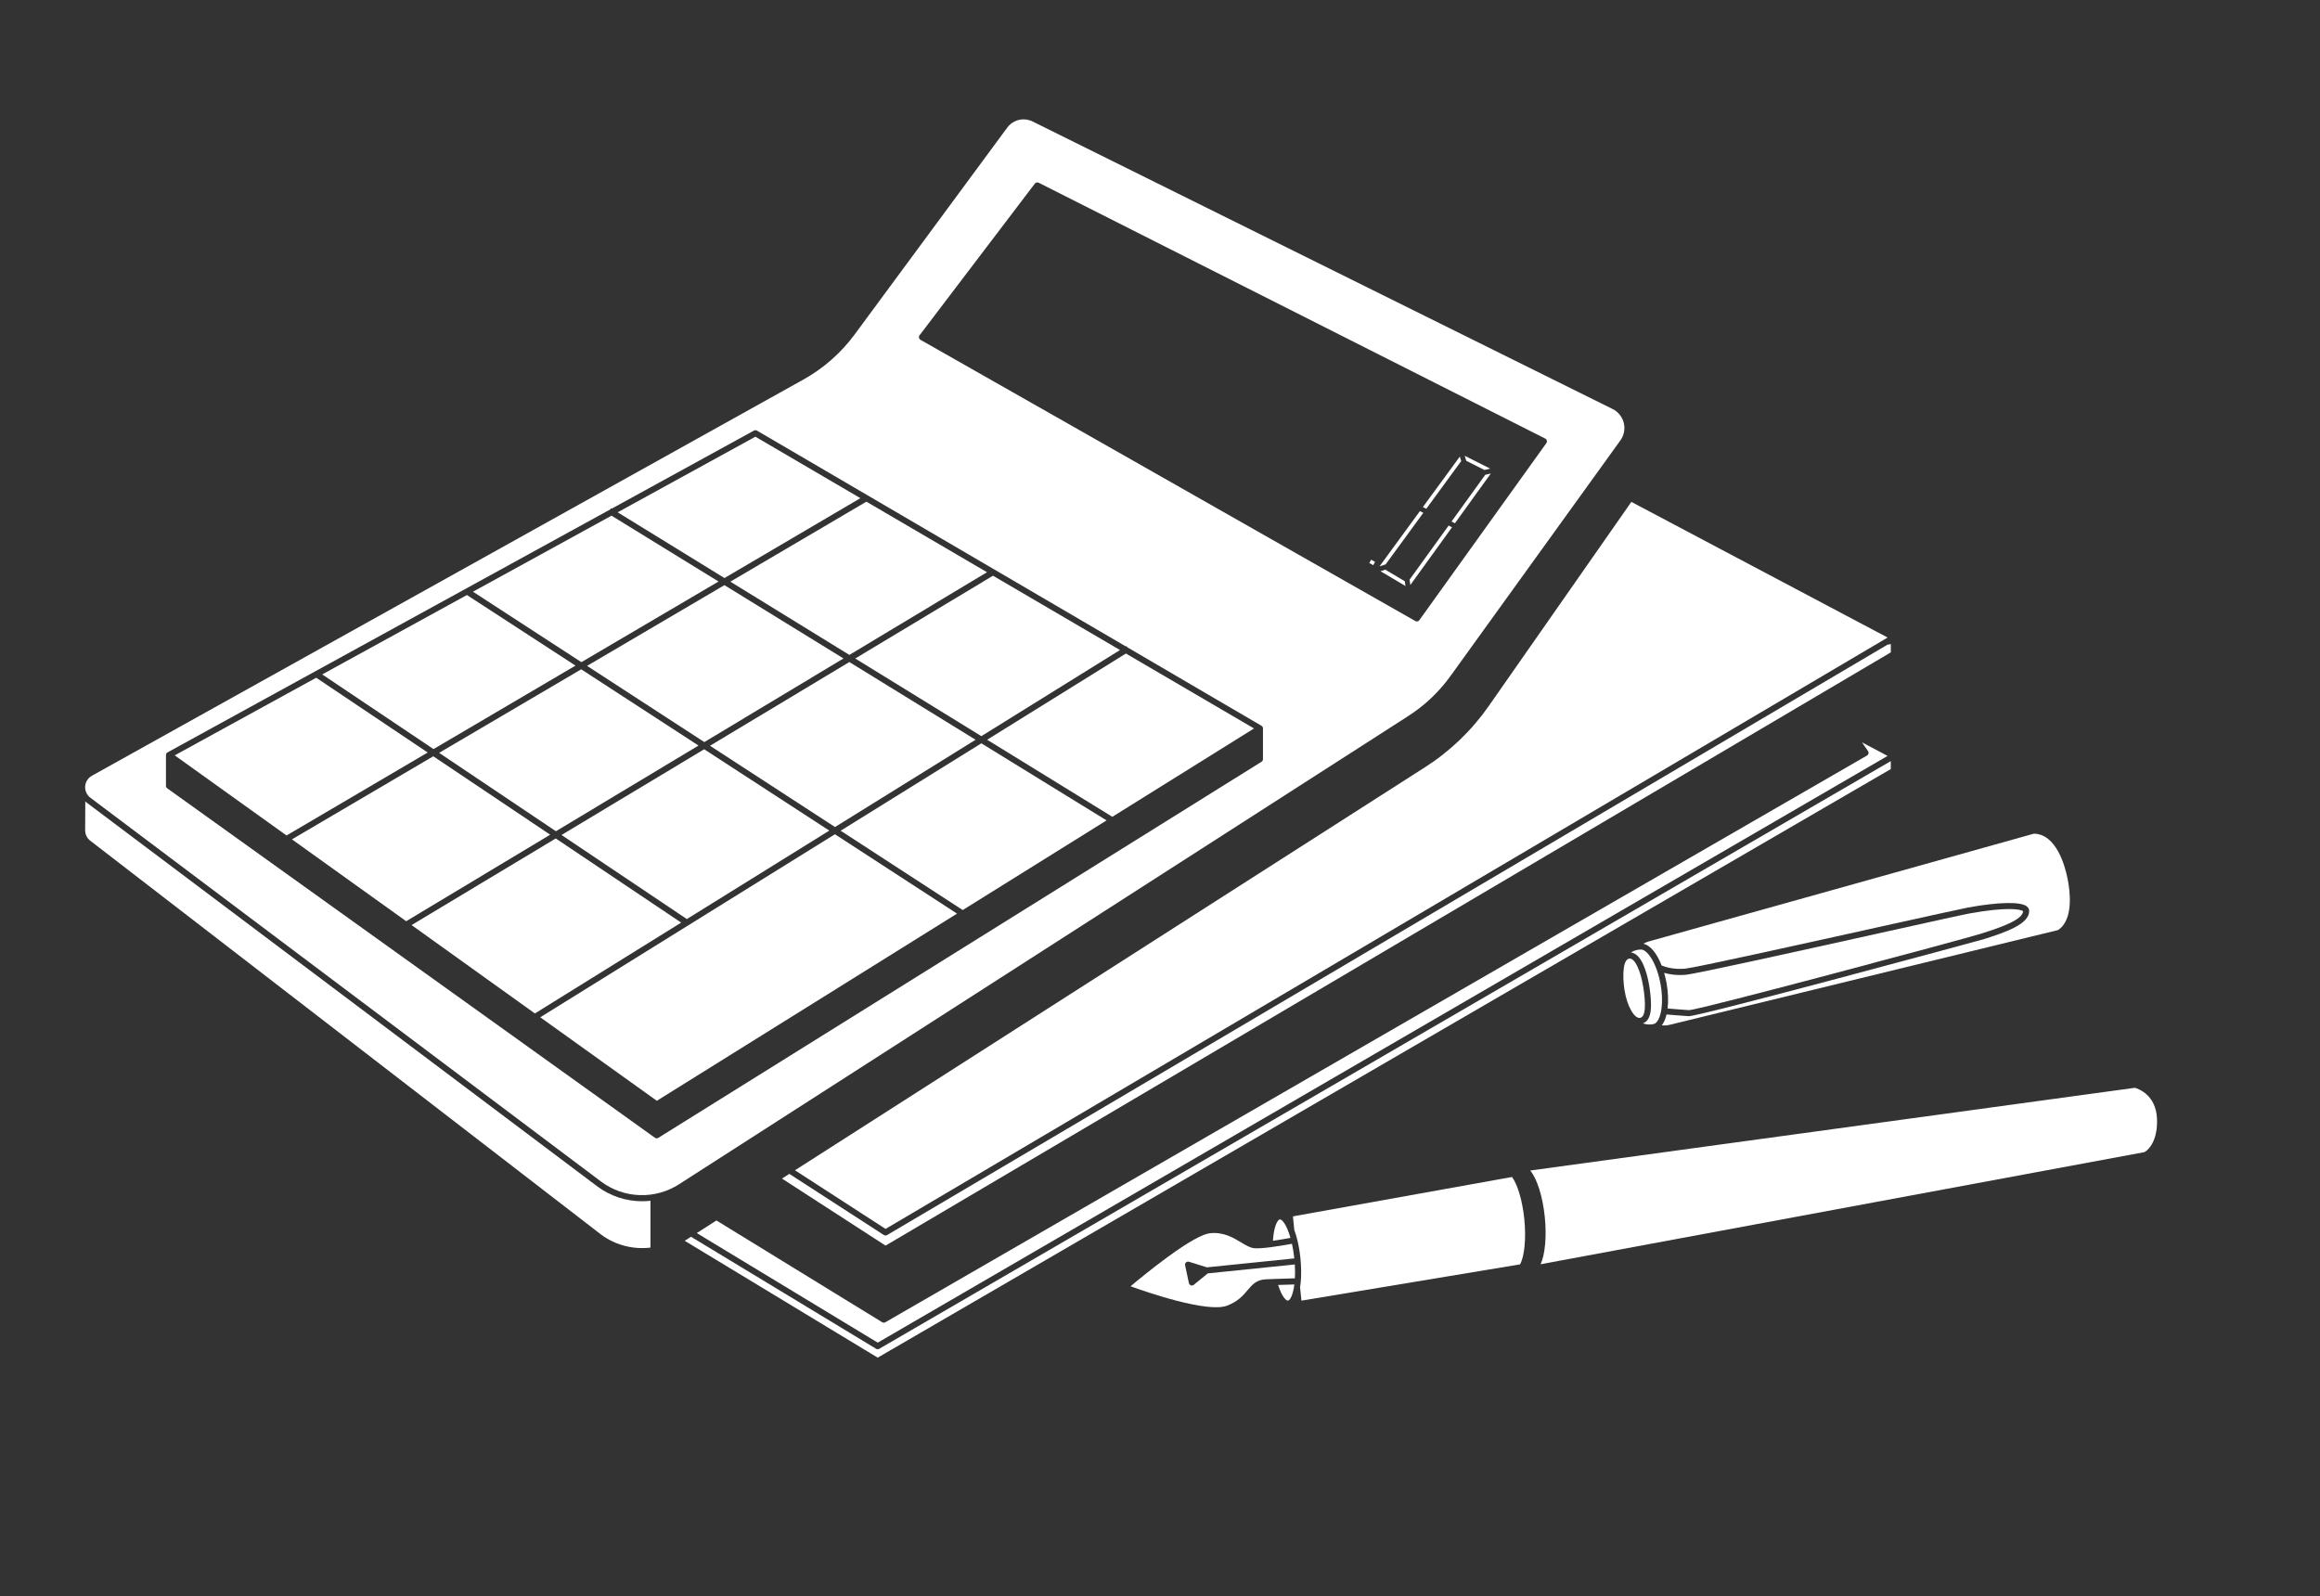 <?xml version="1.0" encoding="UTF-8"?> <svg xmlns="http://www.w3.org/2000/svg" width="465" height="320" viewBox="0 0 465 320" fill="none"><rect x="0" y="0" width="465" height="320" fill="#333333" stroke="none"/><path d="M432.326 224.235C432.128 219.51 428.652 218.266 427.891 218.051L306.7 234.634C308.072 236.25 309.211 239.871 309.63 243.975C310.019 247.817 309.682 251.49 308.781 253.42L429.826 230.943C431.088 230.216 432.488 228.031 432.332 224.235H432.326Z" fill="white"></path><path d="M305.521 244.393C305.154 240.766 304.189 237.458 303.056 235.93L300.812 236.331L259.143 243.823L259.416 246.543C259.637 247.13 259.828 247.781 260.003 248.467L260.044 248.549L260.026 248.56C260.305 249.682 260.514 250.92 260.648 252.228C260.811 253.838 260.84 255.448 260.718 256.89C260.683 257.279 260.636 257.668 260.578 258.052L260.846 260.714L304.66 253.443C305.561 251.856 305.904 248.235 305.521 244.387V244.393Z" fill="white"></path><path d="M256.533 244.426C256.044 244.478 255.318 245.838 255.132 248.715C256.411 248.535 257.724 248.309 258.648 248.14C257.875 245.42 256.963 244.426 256.533 244.426Z" fill="white"></path><path d="M259.427 257.473C258.166 257.508 257.097 257.537 256.172 257.571C256.911 259.873 257.736 260.71 258.114 260.71C258.125 260.71 258.131 260.71 258.143 260.71C258.509 260.675 259.137 259.78 259.427 257.473Z" fill="white"></path><path d="M250.028 258.644C250.982 257.517 251.807 256.54 253.679 256.441C254.19 256.412 254.754 256.389 255.347 256.372C256.823 256.313 258.352 256.273 259.538 256.238C259.584 255.36 259.578 254.424 259.52 253.465L242.083 255.25L239.275 257.54C239.112 257.674 238.886 257.708 238.688 257.645C238.491 257.575 238.339 257.4 238.293 257.197L237.531 253.634C237.485 253.425 237.555 253.198 237.717 253.053C237.874 252.907 238.107 252.861 238.31 252.919L241.902 254.041L259.421 252.251C259.311 251.216 259.154 250.234 258.951 249.321C257.765 249.536 256.079 249.827 254.562 250.019C252.993 250.216 251.929 250.274 251.301 250.193C250.499 250.094 249.697 249.606 248.767 249.048C247.192 248.095 245.221 246.915 242.536 247.199C241.013 247.356 238.159 248.955 234.056 251.954C230.934 254.233 227.9 256.738 226.598 257.836C229.545 258.906 242.013 263.248 245.965 261.713C248.151 260.865 249.145 259.685 250.023 258.65L250.028 258.644Z" fill="white"></path><path d="M119.712 237.809L17.383 160.893C17.284 160.817 17.191 160.736 17.093 160.648L17.069 166.35C17.046 167.228 17.424 168.025 18.116 168.542L120.456 247.452C123.258 249.556 126.867 250.51 130.372 250.08V240.692C129.785 240.762 129.216 240.791 128.675 240.791C125.455 240.791 122.27 239.733 119.712 237.809Z" fill="white"></path><path d="M196.693 147.563L224.483 130.3L199.024 115.402L171.415 131.997L196.693 147.563Z" fill="white"></path><path d="M169.061 131.987L145.195 117.293L117.667 133.475L141.166 148.75L169.061 131.987Z" fill="white"></path><path d="M197.821 114.7L173.652 100.559L146.386 116.595L170.24 131.278L197.821 114.7Z" fill="white"></path><path d="M222.948 163.73L251.342 146.02L225.668 131L197.855 148.281L222.948 163.73Z" fill="white"></path><path d="M172.449 99.856L151.402 87.539L123.798 102.692L145.206 115.869L172.449 99.856Z" fill="white"></path><path d="M35.018 151.412L57.431 167.472L85.721 150.842L63.377 135.852L35.018 151.412Z" fill="white"></path><path d="M115.347 133.421L93.585 119.273L64.581 135.188L86.889 150.155L115.347 133.421Z" fill="white"></path><path d="M144.014 116.567L122.566 103.367L94.8 118.608L116.527 132.732L144.014 116.567Z" fill="white"></path><path d="M166.218 166.495L141.143 150.191L112.545 167.373L137.667 184.229L166.218 166.495Z" fill="white"></path><path d="M168.496 166.519L192.961 182.422L221.791 164.45L196.693 149L168.496 166.519Z" fill="white"></path><path d="M108.285 203.915L131.651 220.655L191.822 183.135L167.345 167.227L108.285 203.915Z" fill="white"></path><path d="M58.512 168.25L81.413 184.659L110.273 167.315L86.842 151.598L58.512 168.25Z" fill="white"></path><path d="M136.528 184.938L111.389 168.07L82.495 185.432L107.209 203.149L136.528 184.938Z" fill="white"></path><path d="M195.536 148.285L170.234 132.707L142.305 149.488L167.363 165.78L195.536 148.285Z" fill="white"></path><path d="M88.011 150.91L111.423 166.621L140.004 149.445L116.492 134.164L88.011 150.91Z" fill="white"></path><path d="M297.528 94.207L298.673 93.934L293.57 91.359L293.89 92.371L297.528 94.207Z" fill="white"></path><path d="M285.281 102.796L284.595 102.453L276.499 113.526C276.859 113.41 277.283 113.276 277.719 113.137L285.275 102.796H285.281Z" fill="white"></path><path d="M277.661 114.193C277.272 114.321 276.958 114.42 276.696 114.501L281.707 117.472L281.561 116.507L277.655 114.188L277.661 114.193Z" fill="white"></path><path d="M290.931 104.54L291.617 104.882L298.807 94.914L297.685 95.181L290.931 104.54Z" fill="white"></path><path d="M282.52 116.194L282.677 117.263L291.03 105.696L290.349 105.348L282.52 116.194Z" fill="white"></path><path d="M292.873 92.417L292.588 91.527L285.188 101.641L285.874 101.99L292.873 92.417Z" fill="white"></path><path d="M274.815 112.195L274.448 112.855L275.236 113.293L275.603 112.633L274.815 112.195Z" fill="white"></path><path d="M175.6 270.368L138.504 247.909L137.237 248.717L175.919 272.141L378.973 154.159V152.566L176.216 270.374C176.024 270.485 175.78 270.479 175.594 270.374L175.6 270.368Z" fill="white"></path><path d="M374.515 151.041C374.48 151.209 374.369 151.354 374.224 151.436L177.442 265.053C177.25 265.163 177.006 265.163 176.814 265.041L143.596 244.645L139.655 247.168L175.925 269.133L378.333 151.523L373.201 148.809L374.416 150.558C374.515 150.698 374.55 150.872 374.509 151.041H374.515Z" fill="white"></path><path d="M177.152 247.562L158.209 235.304L156.732 236.245L177.495 249.684L378.979 130.766V129.098L378.282 129.243L177.791 247.574C177.593 247.69 177.338 247.684 177.152 247.562Z" fill="white"></path><path d="M285.572 153.819L159.336 234.584L177.494 246.336L378.339 127.796L326.974 100.605L298.417 141.491C294.971 146.431 290.646 150.581 285.572 153.825V153.819Z" fill="white"></path><path d="M290.722 135.508L324.795 88.253C325.515 87.236 325.754 85.963 325.451 84.754C325.143 83.545 324.33 82.533 323.208 81.981L323.086 81.946V81.923L206.987 24.362C206.417 24.077 205.784 23.926 205.15 23.926C203.866 23.926 202.645 24.542 201.883 25.582L171.333 66.996C168.555 70.763 165.067 73.832 160.975 76.11L18.424 155.498C17.639 155.933 17.133 156.724 17.069 157.619C17.005 158.514 17.401 159.369 18.116 159.909L120.45 236.832C125.042 240.284 131.349 240.488 136.156 237.349L282.241 143.541C285.566 141.408 288.42 138.699 290.728 135.503L290.722 135.508ZM184.306 67.212L207.417 36.8C207.597 36.568 207.917 36.492 208.178 36.626L309.723 87.916C309.886 87.997 309.996 88.142 310.043 88.317C310.083 88.491 310.048 88.671 309.944 88.817L284.479 124.313C284.363 124.47 284.177 124.569 283.985 124.569C283.88 124.569 283.776 124.54 283.683 124.488L184.487 68.112C184.336 68.025 184.225 67.874 184.19 67.706C184.155 67.531 184.19 67.357 184.301 67.212H184.306ZM253.132 152.184C253.132 152.399 253.022 152.591 252.842 152.702L131.907 228.107L131.849 228.131C131.791 228.16 131.703 228.183 131.622 228.183C131.494 228.183 131.372 228.142 131.267 228.067L33.519 158.02C33.362 157.904 33.263 157.724 33.263 157.526V151.318C33.263 151.318 33.263 151.278 33.275 151.266C33.28 151.22 33.292 151.179 33.303 151.138L33.321 151.103C33.338 151.063 33.35 151.039 33.362 151.022C33.385 150.987 33.402 150.97 33.42 150.946L33.443 150.917C33.443 150.917 33.455 150.906 33.461 150.9L33.472 150.888C33.472 150.888 33.524 150.848 33.559 150.83L33.583 150.813L122.31 102.116L122.461 101.871L122.601 101.959L151.117 86.311C151.309 86.207 151.53 86.213 151.722 86.317L225.657 129.58L225.79 129.498L225.947 129.748L252.842 145.483C252.871 145.5 252.888 145.523 252.9 145.535C252.906 145.535 252.935 145.552 252.958 145.576C252.987 145.605 253.004 145.634 253.016 145.651C253.045 145.692 253.057 145.709 253.068 145.733C253.092 145.779 253.109 145.82 253.121 145.866H253.138V146.006V152.196L253.132 152.184Z" fill="white"></path><path d="M333.542 195.004C333.74 195.684 333.903 196.387 334.037 197.114C334.35 198.893 334.42 200.631 334.24 202.153C335.187 202.235 337.245 202.409 338.535 202.485C340.5 202.479 393.731 188.209 397.085 187.151C401.415 185.785 405.426 184.297 405.49 182.653C405.49 182.653 405.49 182.653 405.484 182.647C404.978 182.222 402.066 181.775 394.707 183.112C393.452 183.338 385.768 185.041 376.863 187.018L376.561 187.087C360.245 190.703 339.942 195.202 337.89 195.394C336.03 195.562 334.531 195.295 333.548 195.01L333.542 195.004Z" fill="white"></path><path d="M329.38 189.174C330.275 189.371 331.182 190.133 331.961 191.359C332.351 191.975 332.717 192.702 333.042 193.533C333.589 193.766 335.344 194.393 337.774 194.167C339.761 193.981 360.948 189.29 376.415 185.861L376.979 185.738C386.058 183.727 393.231 182.141 394.486 181.908C400.665 180.786 405.065 180.711 406.262 181.705C406.629 182.013 406.71 182.367 406.71 182.606C406.71 185.18 402.333 186.773 397.456 188.308C396.968 188.459 340.808 203.693 338.506 203.693H338.483C337.07 203.612 334.705 203.408 334.03 203.35C333.815 204.245 333.49 204.989 333.083 205.524C333.594 205.588 334.1 205.559 334.6 205.437L412.482 186.436C415.679 184.367 414.894 178.537 414.406 176.125C413.865 173.445 412.127 167.202 407.657 167.109L330.421 188.726C330.055 188.831 329.706 188.982 329.38 189.174Z" fill="white"></path><path d="M331.363 205.287C331.363 205.287 331.409 205.275 331.427 205.269C332.049 205.159 332.589 204.275 332.886 202.903C333.217 201.357 333.194 199.375 332.833 197.323C332.467 195.248 331.787 193.365 330.933 192.017C330.2 190.866 329.392 190.238 328.782 190.348C328.741 190.354 328.701 190.366 328.643 190.354C328.538 190.354 327.724 190.372 326.899 190.93C327.841 191.034 328.66 191.825 329.334 193.29C329.869 194.446 330.305 195.998 330.572 197.672C330.846 199.41 330.962 200.927 330.898 202.061C330.805 203.764 330.264 204.792 329.294 205.135C330.439 205.542 331.357 205.281 331.369 205.281L331.363 205.287Z" fill="white"></path><path d="M328.718 204.031C329.294 203.938 329.608 203.275 329.677 201.997C329.735 200.95 329.631 199.526 329.363 197.87C329.119 196.312 328.712 194.865 328.224 193.807C327.875 193.045 327.317 192.145 326.649 192.145C326.608 192.145 326.573 192.145 326.533 192.156C325.678 192.29 325.434 193.76 325.382 194.975C325.312 196.539 325.55 198.16 325.603 198.469C326.097 201.59 327.532 204.217 328.718 204.037V204.031Z" fill="white"></path></svg> 